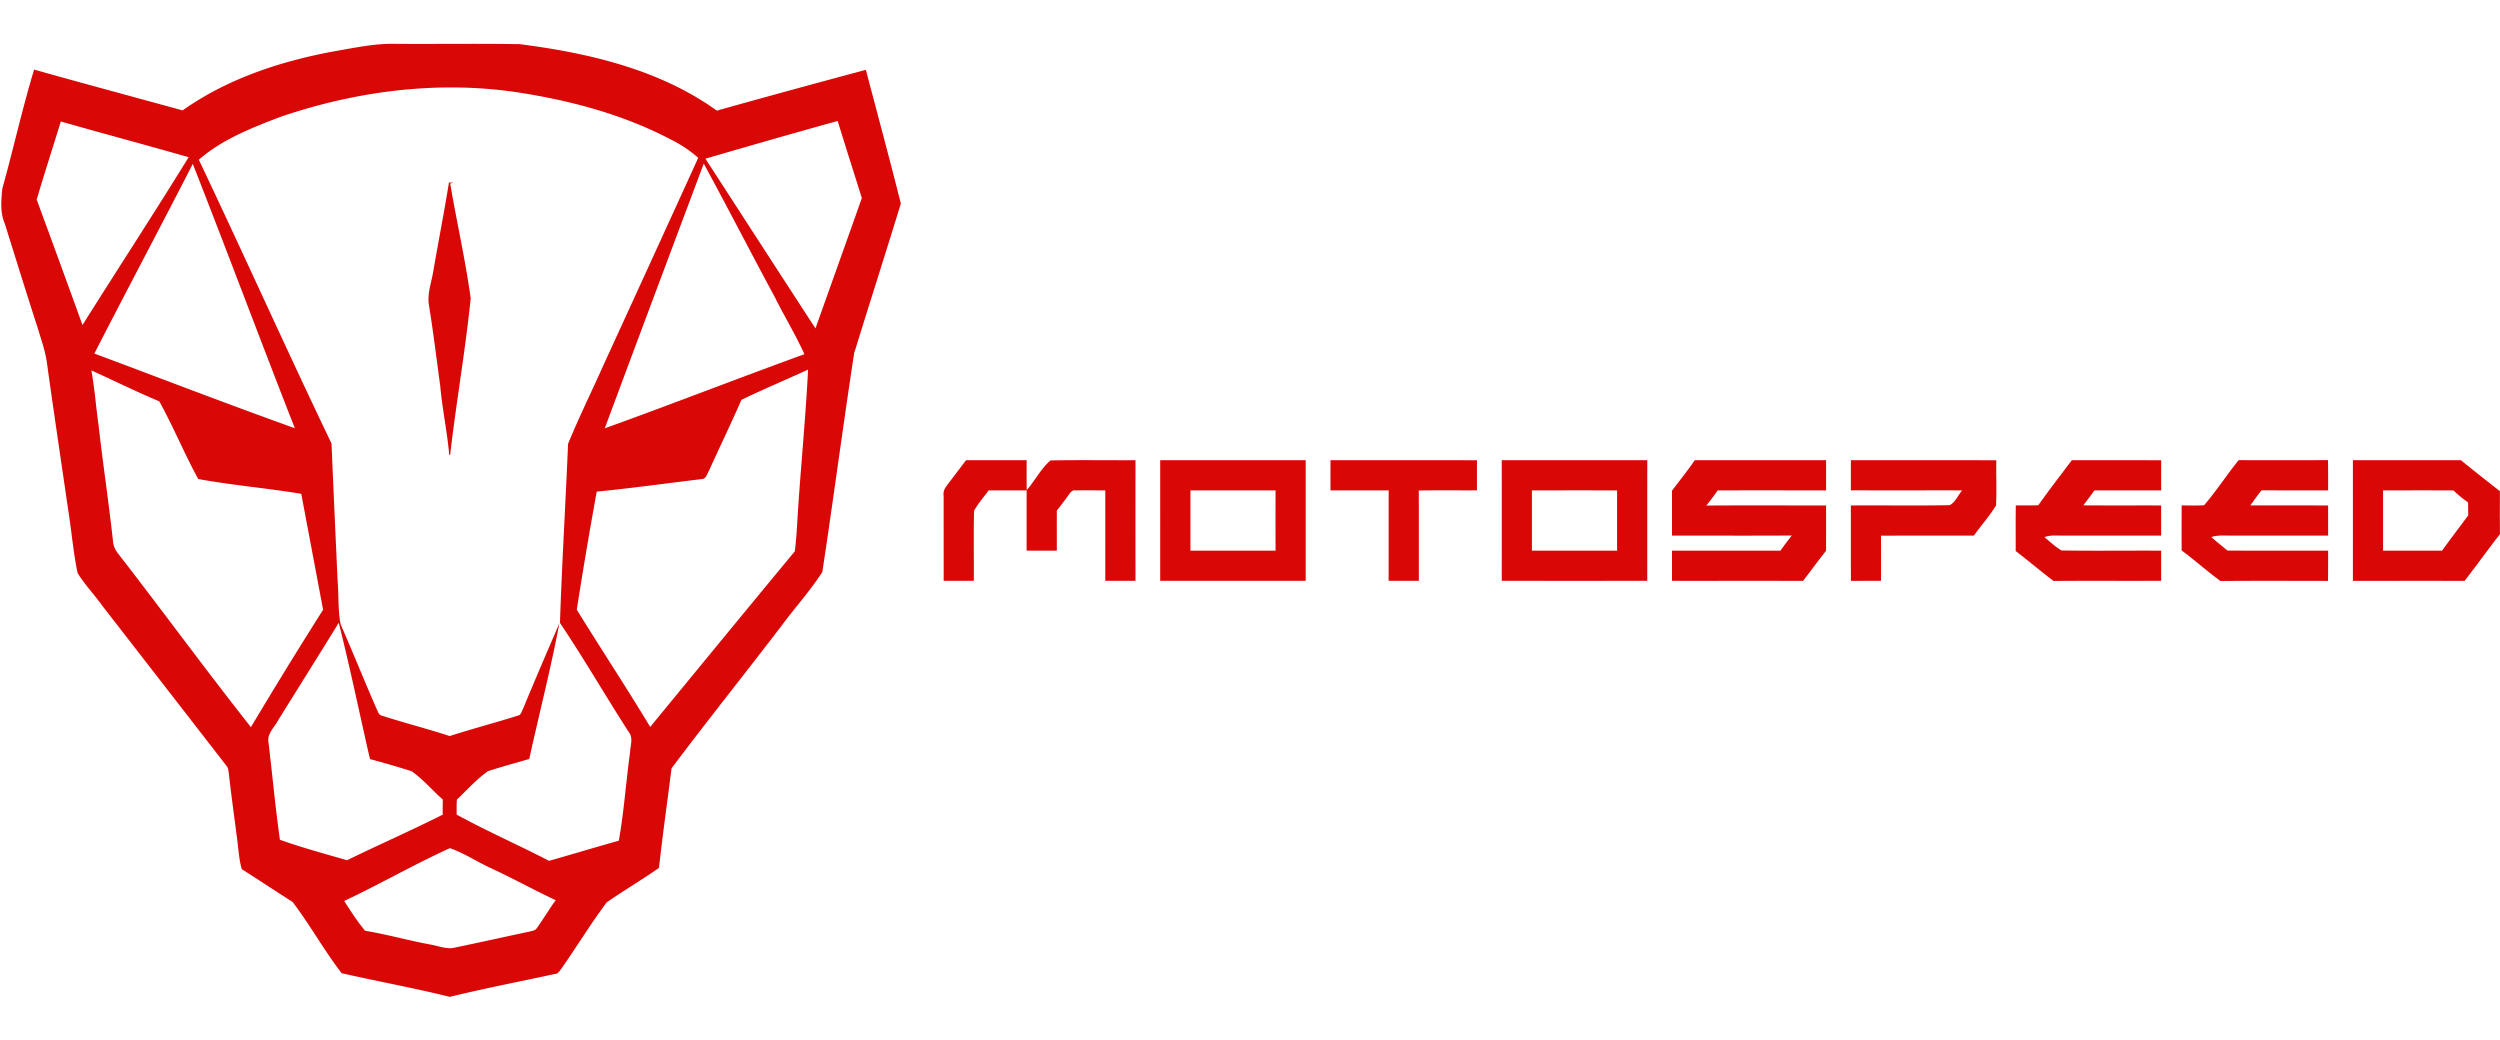 <?xml version="1.0" encoding="UTF-8"?> <svg xmlns="http://www.w3.org/2000/svg" height="520pt" viewBox="123.9 68.74 1001.61 382.1" width="1250pt"><g fill="#da0707"><path d="m258.11 71.96c8.23-1.43 16.49-3.22 24.88-2.93 16.37.09 32.74-.14 49.1.11 27.64 3.56 56.02 10.11 79.01 26.64 19.87-5.58 39.78-11 59.7-16.35 4.7 17.85 9.52 35.68 14.02 53.58-6.14 20.04-12.56 40-18.72 60.03-4.46 29.15-8.31 58.4-12.73 87.56-4.8 7.53-10.92 14.21-16.23 21.41-14.62 19.17-29.72 37.99-44.18 57.26-1.68 13.3-3.57 26.58-5.04 39.9-6.84 4.82-14.09 9.03-20.94 13.82-6.47 8.61-12.05 17.87-18.26 26.68-.68.89-1.31 2.04-2.61 2.02-14 3.05-28.08 5.74-42 9.15-14.34-3.56-28.9-6.2-43.31-9.47-7.06-9.12-12.67-19.36-19.66-28.54-6.81-4.33-13.53-8.83-20.36-13.14-1.12-3.79-1.31-7.75-1.81-11.64-1.12-8.72-2.36-17.43-3.32-26.17-.22-1.19-.14-2.53-.94-3.51-16.61-21.45-33.26-42.88-49.89-64.31-3.14-4.45-7.01-8.38-9.83-13.04-1.68-7.91-2.33-16.01-3.57-23.99-2.95-20.17-5.96-40.33-8.76-60.52-.66-4.61-2.28-9-3.59-13.45-4.51-13.91-8.81-27.87-13.19-41.82-1.98-4.45-1.52-9.49-1.05-14.19 4.41-15.86 7.98-31.96 12.74-47.72 19.78 5.6 39.66 10.89 59.48 16.36 18.04-12.76 39.49-19.8 61.06-23.73m-21.83 26.31c-11.5 4.4-23.32 8.99-32.72 17.18 17.95 37.78 35.07 75.97 53.16 113.69.76 18.29 1.61 36.57 2.43 54.85.51 5.83.1 11.78 1.2 17.54 4.91 11.22 9.47 22.6 14.39 33.83.57 1.05.83 2.66 2.29 2.85 8.95 2.91 18.09 5.2 27.04 8.14 9.03-2.92 18.22-5.31 27.27-8.17 1.35-.23 1.55-1.8 2.13-2.79 4.73-11.47 9.66-22.87 14.55-34.27-3.44 18.24-8.09 36.27-12.07 54.41-5.53 1.6-11.08 3.13-16.56 4.89-4.58 3.27-8.4 7.53-12.44 11.42-.16 1.99-.09 3.99-.09 5.99 12.1 6.63 24.76 12.16 37.01 18.52 9.33-2.64 18.61-5.47 27.95-8.07 2.11-11.72 2.87-23.67 4.52-35.47.06-2.59 1.31-5.54-.38-7.84-9.41-14.54-18.03-29.59-27.71-43.94.78-23.93 2.26-47.83 3.24-71.74 4.37-10.71 9.55-21.1 14.23-31.68 12.69-27.62 25.32-55.27 37.93-82.93a50.934 50.934 0 0 0 -10.98-7.33c-18.81-9.89-39.59-15.48-60.5-18.76-32.14-5.01-65.23-.78-95.89 9.68m170.24 16.76c14.69 22.67 29.35 45.37 44.1 68 6.17-17.42 12.42-34.8 18.57-52.23-3.21-10.3-6.52-20.57-9.68-30.88-17.7 4.89-35.35 9.98-52.99 15.11m-267.92 16.4c6.17 16.72 12.28 33.47 18.35 50.24 14.11-22.45 28.61-44.66 42.53-67.23-17.03-4.9-34.17-9.44-51.21-14.32-3.2 10.45-6.59 20.83-9.67 31.31m23.1 61.67c26.77 9.99 53.43 20.29 80.33 29.92-13.83-35.23-27.03-70.69-40.89-105.9-13.02 25.4-26.42 50.59-39.44 75.98m204.49 29.96c26.76-9.63 53.26-20 79.99-29.7-3.52-7.79-7.99-15.09-11.78-22.73-9.62-17.82-18.86-35.84-28.54-53.63-13.25 35.34-26.51 70.69-39.67 106.06m-205.69-23.21c1.34 7.17 1.82 14.46 2.86 21.68 1.75 15.55 4.09 31.02 5.8 46.58.08 2.03 1 3.88 2.29 5.42 17.81 22.97 34.97 46.45 52.98 69.25 9.44-15.8 19.06-31.49 28.92-47.04-2.92-15.48-5.83-30.96-8.75-46.44-13.72-2.29-27.62-3.43-41.28-5.93-5.57-10.18-9.98-20.98-15.61-31.14-9.21-3.81-18.12-8.29-27.21-12.38m260.45 11.81c-4.15 9.52-8.71 18.85-12.96 28.32-.82 1.36-1.2 3.57-3.21 3.45-13.93 1.68-27.84 3.62-41.8 4.99-2.87 15.73-5.52 31.5-8 47.29 9.7 15.73 19.89 31.16 29.43 46.99 19.27-23.49 38.56-46.97 57.94-70.38.4-3.44.69-6.89.9-10.34 1.18-20.83 3.36-41.6 4.4-62.44-8.88 4.09-17.91 7.84-26.7 12.12m-185.71 128.54c-1.49 2.73-4.39 5.29-3.77 8.67 1.57 13 2.74 26.07 4.58 39.02 8.8 3.18 17.9 5.59 26.89 8.22 12.72-6.22 25.69-11.89 38.33-18.26-.01-2.03 0-4.04.03-6.06-4.19-3.71-7.85-8.07-12.43-11.32-5.53-1.78-11.13-3.37-16.74-4.9-4.19-18.19-7.93-36.5-12.51-54.6-8.05 13.13-16.28 26.14-24.38 39.23m26.56 72.23c2.65 4.07 5.24 8.2 8.38 11.92 8.75 1.47 17.31 3.88 26.03 5.51 2.97.46 5.89 1.73 8.94 1.44 10.22-2.09 20.39-4.4 30.6-6.54 1.17-.34 2.68-.41 3.35-1.62 2.57-3.62 4.84-7.44 7.44-11.03-8.9-4.16-17.5-8.96-26.43-13.05-5.36-2.52-10.37-5.83-15.96-7.8-14.36 6.54-28.08 14.44-42.35 21.17z"></path><path d="m303.77 124.59c.58-.02 1.15.01 1.74.06l-1.24.31c2.58 15.36 6.11 30.58 8.21 46.01-2.12 20.99-5.83 41.8-8.23 62.76-.09-.01-.28-.04-.37-.06-.82-9.22-2.78-18.29-3.59-27.52-1.5-10.8-2.76-21.63-4.53-32.39-.79-4.64 1.03-9.13 1.73-13.66 2.06-11.84 4.36-23.65 6.28-35.51zm200.6 119.89c2.21-2.87 4.38-5.77 6.58-8.65 8.09.02 16.18 0 24.27.01-.01 3.99-.04 7.98.04 11.97 3.31-3.83 5.7-8.59 9.5-11.88 11.35-.23 22.71-.03 34.07-.09-.02 16.11-.02 32.21 0 48.32h-12.11c.01-12.08-.01-24.16.01-36.23-3.94.03-7.87-.1-11.8.01-1.5-.32-2.28.99-3.02 1.99-1.49 2.05-2.98 4.1-4.6 6.06-.01 5.36 0 10.72 0 16.08-4.04.01-8.07.01-12.1 0 0-8.05-.01-16.1.01-24.14-5.07-.01-10.14 0-15.21-.01-1.97 2.7-4.24 5.22-5.85 8.16-.26 9.35-.02 18.72-.1 28.08h-12.08c-.01-11.42-.01-22.83-.02-34.24-.35-2.19 1.25-3.81 2.41-5.44zm84.36-8.64c19.43-.01 38.86-.01 58.29 0v48.32c-19.43.01-38.86 0-58.29 0 .01-16.11.01-32.21 0-48.32m12.11 12.09v24.14c11.36.01 22.73.01 34.1 0-.01-8.05-.01-16.1 0-24.14-11.37-.01-22.74-.01-34.1 0zm56.11-12.09c19.56 0 39.13-.01 58.69.01-.01 4.02-.01 8.04 0 12.06-7.77.05-15.55-.07-23.32.07.06 12.06 0 24.12.04 36.18h-12.12c.02-12.08 0-24.16.02-36.23-7.78-.01-15.55 0-23.31-.01-.01-4.03-.01-8.05 0-12.08zm68.61 0c19.44-.01 38.88-.01 58.32 0-.03 16.11-.02 32.21-.01 48.32-19.44.01-38.88.01-58.31 0 .02-16.11.02-32.21 0-48.32m12.09 12.09v24.14c11.37.01 22.74.01 34.12 0-.01-8.04-.01-16.08 0-24.12-11.37-.06-22.75-.02-34.12-.02zm56.12.12c3.05-4.06 6.26-8.01 9.13-12.21 17.53-.01 35.07 0 52.61 0-.01 4.03-.01 8.06-.01 12.09-14.47-.01-28.95-.02-43.42 0a107.8 107.8 0 0 1 -4.55 6.07c15.99-.11 31.98-.02 47.98-.04-.01 6.06.01 12.13-.02 18.2-3.16 3.94-6.13 8.03-9.21 12.03-17.51-.07-35.01 0-52.5-.03v-12.08c14.47 0 28.95-.02 43.42.01 1.48-2.06 3-4.09 4.58-6.08-16 .09-32 .02-48 .03-.01-6 .01-11.99-.01-17.99zm71.66-.14c0-4.03-.01-8.06.03-12.08 19.42.04 38.84-.05 58.26.04-.13 6.02.17 12.04-.12 18.05-2.56 4.29-5.99 8.04-8.88 12.13-12.41.01-24.81-.04-37.22.03.04 6.02.01 12.05.02 18.08-4.02 0-8.04 0-12.06.01-.06-10.07 0-20.13-.03-30.2 13.18-.11 26.37.14 39.55-.12 2.32-1.06 3.37-4.03 5.08-5.93-14.87-.01-29.75.02-44.63-.01zm75.08 5.97c4.36-6.1 8.93-12.07 13.46-18.05 11.93.03 23.86-.04 35.8.04-.03 4.02-.03 8.03-.01 12.05-8.92.01-17.83-.01-26.73.01a216.52 216.52 0 0 1 -4.47 5.99c10.4.08 20.79.01 31.19.04-.01 4.02-.01 8.05 0 12.08-14.23 0-28.45.03-42.68-.02-1.41-.03-2.77.17-4.09.62 2.22 1.83 4.34 3.89 6.84 5.35 13.31.22 26.62.01 39.94.09-.02 4.02-.02 8.04 0 12.06-14.38.08-28.76-.05-43.14.07-5.14-3.89-10.03-8.08-15.15-11.99.02-6.1-.06-12.2.05-18.29 2.99.03 5.99.04 8.99-.05zm66.47-.02c4.91-5.74 9.06-12.15 13.82-18.05 11.92.04 23.85.05 35.79-.01.08 4.04.05 8.08.06 12.12-8.9 0-17.8.01-26.7-.01-1.55 1.96-3.02 3.99-4.46 6.03 10.39.04 20.77-.02 31.16.03-.01 4.02-.01 8.04 0 12.06-14.21.02-28.42.03-42.62-.01-1.43-.01-2.81.18-4.16.59 2.06 1.9 4.29 3.61 6.43 5.42 13.45.11 26.9 0 40.35.05-.01 4.04.01 8.07-.05 12.11-14.35-.01-28.7-.1-43.05.04-5.38-3.85-10.26-8.33-15.59-12.24-.02-6.02-.01-12.03 0-18.04 2.99-.03 6.01.14 9.02-.09zm59.59-18.02c14.42-.01 28.84.01 43.27-.01 5.15 4.2 10.4 8.3 15.63 12.42 0 5.72-.06 11.45.04 17.18-4.83 6.19-9.38 12.58-14.21 18.76-14.91-.07-29.82 0-44.73-.03.01-16.11.01-32.21 0-48.32m12.09 12.08v24.15c7.87.01 15.74.01 23.62 0 3.45-4.75 6.99-9.43 10.5-14.13-.02-1.74-.04-3.46-.05-5.19a48.34 48.34 0 0 1 -5.85-4.8c-9.41-.06-18.82-.02-28.22-.03z"></path></g></svg> 